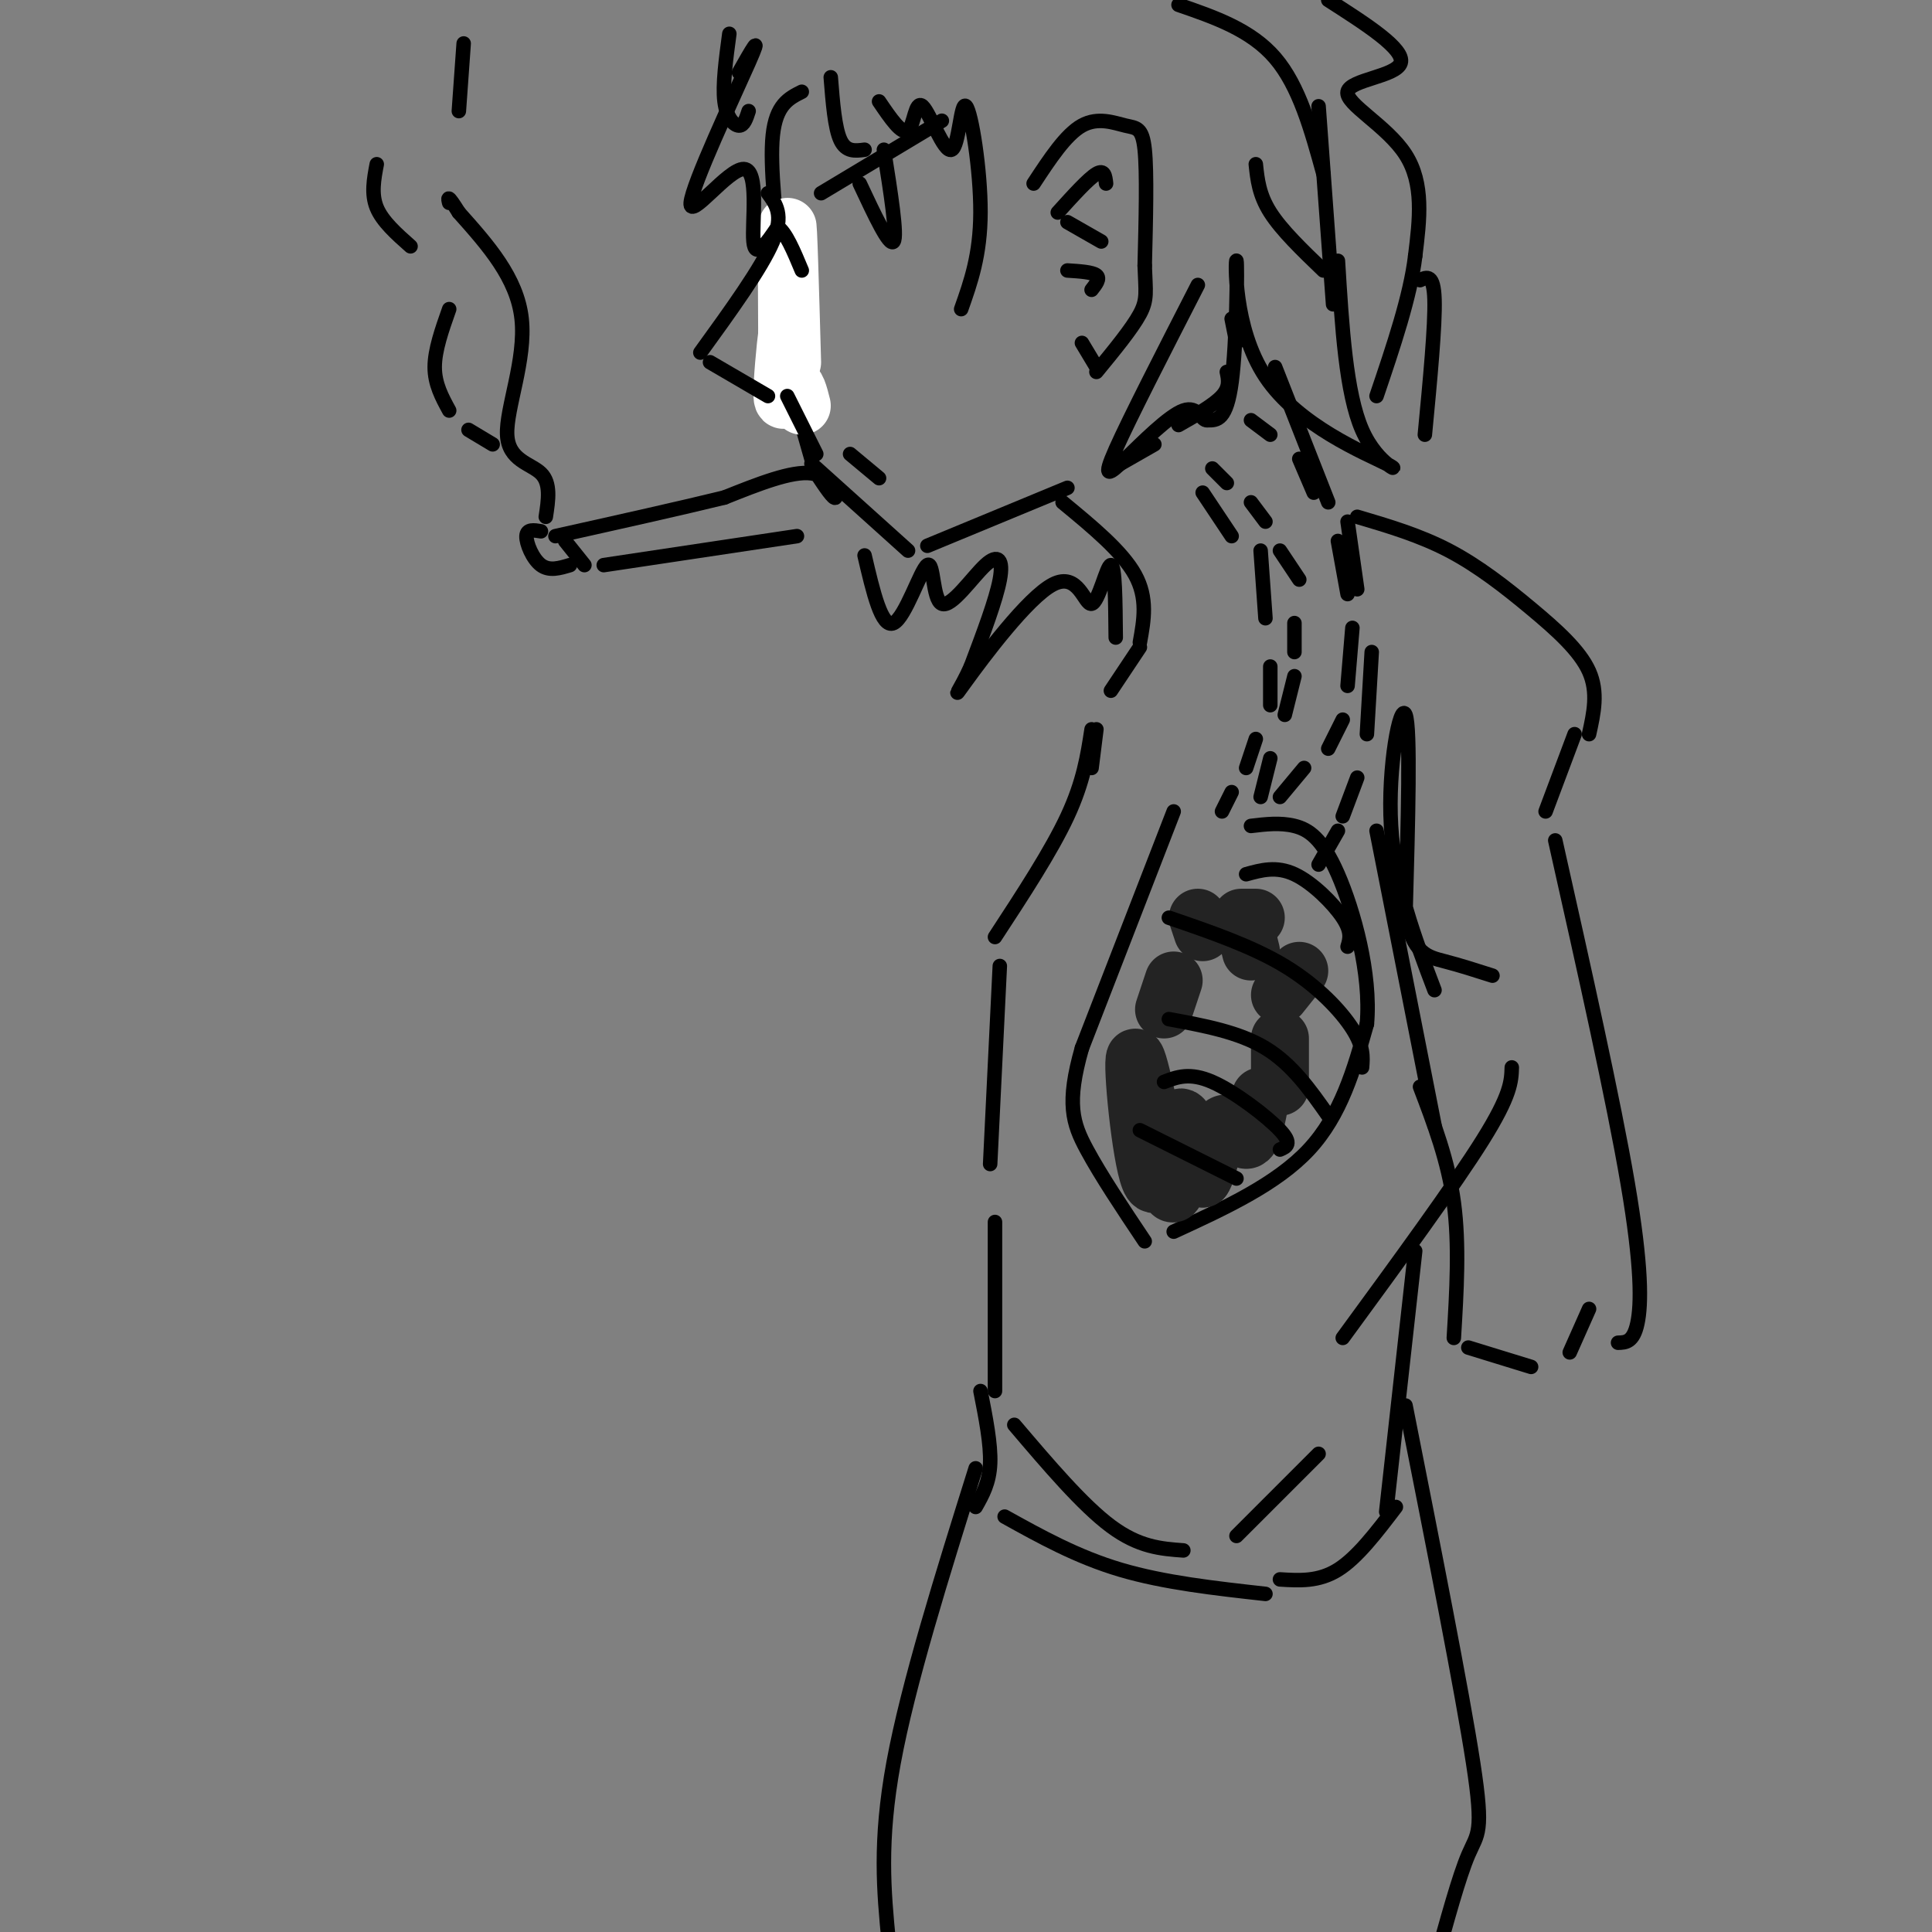 <svg viewBox='0 0 400 400' version='1.1' xmlns='http://www.w3.org/2000/svg' xmlns:xlink='http://www.w3.org/1999/xlink'><rect x="0" y="0" width="400" height="400" fill="#808080" stroke="none"/><g fill='none' stroke='#000000' stroke-width='3' stroke-linecap='round' stroke-linejoin='round'><path d='M220,104c6.167,5.083 12.333,10.167 15,15c2.667,4.833 1.833,9.417 1,14'/><path d='M236,134c0.000,0.000 -6.000,9.000 -6,9'/><path d='M227,151c0.000,0.000 -1.000,8.000 -1,8'/><path d='M166,19c-2.667,1.333 -5.333,2.667 -6,9c-0.667,6.333 0.667,17.667 2,29'/><path d='M165,66c0.000,0.000 -1.000,17.000 -1,17'/><path d='M166,88c0.000,0.000 2.000,7.000 2,7'/><path d='M169,98c1.844,2.778 3.689,5.556 4,5c0.311,-0.556 -0.911,-4.444 -5,-5c-4.089,-0.556 -11.044,2.222 -18,5'/><path d='M150,103c-8.833,2.167 -21.917,5.083 -35,8'/><path d='M117,112c0.000,0.000 4.000,5.000 4,5'/><path d='M125,117c0.000,0.000 40.000,-6.000 40,-6'/><path d='M112,110c-1.467,-0.244 -2.933,-0.489 -3,1c-0.067,1.489 1.267,4.711 3,6c1.733,1.289 3.867,0.644 6,0'/><path d='M113,107c0.536,-3.482 1.071,-6.964 -1,-9c-2.071,-2.036 -6.750,-2.625 -7,-8c-0.250,-5.375 3.929,-15.536 3,-24c-0.929,-8.464 -6.964,-15.232 -13,-22'/><path d='M95,44c-2.500,-4.000 -2.250,-3.000 -2,-2'/><path d='M95,23c0.000,0.000 1.000,-14.000 1,-14'/><path d='M78,34c-0.583,3.083 -1.167,6.167 0,9c1.167,2.833 4.083,5.417 7,8'/><path d='M93,64c-1.500,4.250 -3.000,8.500 -3,12c0.000,3.500 1.500,6.250 3,9'/><path d='M97,89c0.000,0.000 5.000,3.000 5,3'/><path d='M168,96c0.000,0.000 20.000,18.000 20,18'/><path d='M192,113c0.000,0.000 29.000,-12.000 29,-12'/><path d='M232,96c0.000,0.000 7.000,-4.000 7,-4'/><path d='M244,88c3.667,-2.083 7.333,-4.167 9,-6c1.667,-1.833 1.333,-3.417 1,-5'/><path d='M256,71c0.000,0.000 -1.000,-5.000 -1,-5'/><path d='M214,38c3.327,-5.065 6.655,-10.131 10,-12c3.345,-1.869 6.708,-0.542 9,0c2.292,0.542 3.512,0.298 4,5c0.488,4.702 0.244,14.351 0,24'/><path d='M237,55c0.178,5.422 0.622,6.978 -1,10c-1.622,3.022 -5.311,7.511 -9,12'/><path d='M227,76c0.000,0.000 -3.000,-5.000 -3,-5'/><path d='M219,44c3.167,-3.500 6.333,-7.000 8,-8c1.667,-1.000 1.833,0.500 2,2'/><path d='M221,46c0.000,0.000 7.000,4.000 7,4'/><path d='M221,56c2.583,0.167 5.167,0.333 6,1c0.833,0.667 -0.083,1.833 -1,3'/></g>
<g fill='none' stroke='#FFFFFF' stroke-width='12' stroke-linecap='round' stroke-linejoin='round'><path d='M164,75c-0.422,-15.067 -0.844,-30.133 -1,-28c-0.156,2.133 -0.044,21.467 0,28c0.044,6.533 0.022,0.267 0,-6'/><path d='M163,69c-0.321,2.179 -1.125,10.625 -1,13c0.125,2.375 1.179,-1.321 2,-2c0.821,-0.679 1.411,1.661 2,4'/></g>
<g fill='none' stroke='#000000' stroke-width='3' stroke-linecap='round' stroke-linejoin='round'><path d='M159,40c1.667,2.250 3.333,4.500 1,10c-2.333,5.500 -8.667,14.250 -15,23'/><path d='M147,75c0.000,0.000 12.000,7.000 12,7'/><path d='M163,82c0.000,0.000 6.000,12.000 6,12'/><path d='M170,40c0.000,0.000 25.000,-15.000 25,-15'/><path d='M183,31c1.417,8.917 2.833,17.833 2,19c-0.833,1.167 -3.917,-5.417 -7,-12'/><path d='M176,94c0.000,0.000 6.000,5.000 6,5'/><path d='M153,15c2.530,-4.466 5.059,-8.931 2,-2c-3.059,6.931 -11.707,25.260 -12,29c-0.293,3.740 7.767,-7.108 11,-7c3.233,0.108 1.638,11.174 2,15c0.362,3.826 2.681,0.413 5,-3'/><path d='M161,47c1.667,1.000 3.333,5.000 5,9'/><path d='M172,16c0.417,5.250 0.833,10.500 2,13c1.167,2.500 3.083,2.250 5,2'/><path d='M182,21c2.362,3.487 4.724,6.974 6,6c1.276,-0.974 1.466,-6.407 3,-5c1.534,1.407 4.411,9.656 6,9c1.589,-0.656 1.889,-10.215 3,-9c1.111,1.215 3.032,13.204 3,22c-0.032,8.796 -2.016,14.398 -4,20'/><path d='M155,23c-0.489,1.511 -0.978,3.022 -2,3c-1.022,-0.022 -2.578,-1.578 -3,-5c-0.422,-3.422 0.289,-8.711 1,-14'/><path d='M260,34c0.333,3.167 0.667,6.333 3,10c2.333,3.667 6.667,7.833 11,12'/><path d='M294,58c1.417,-0.667 2.833,-1.333 3,4c0.167,5.333 -0.917,16.667 -2,28'/><path d='M249,102c0.000,0.000 6.000,9.000 6,9'/><path d='M261,114c0.000,0.000 1.000,14.000 1,14'/><path d='M263,138c0.000,0.000 0.000,8.000 0,8'/><path d='M260,153c0.000,0.000 -2.000,6.000 -2,6'/><path d='M255,164c0.000,0.000 -2.000,4.000 -2,4'/><path d='M243,168c0.000,0.000 -19.000,49.000 -19,49'/><path d='M224,217c-3.267,11.444 -1.933,15.556 1,21c2.933,5.444 7.467,12.222 12,19'/><path d='M243,255c10.667,-4.917 21.333,-9.833 28,-17c6.667,-7.167 9.333,-16.583 12,-26'/><path d='M283,212c0.929,-10.440 -2.750,-23.542 -6,-31c-3.250,-7.458 -6.071,-9.274 -9,-10c-2.929,-0.726 -5.964,-0.363 -9,0'/></g>
<g fill='none' stroke='#232323' stroke-width='12' stroke-linecap='round' stroke-linejoin='round'><path d='M244,243c-0.533,3.553 -1.066,7.107 -3,0c-1.934,-7.107 -5.270,-24.874 -6,-24c-0.730,0.874 1.144,20.389 3,25c1.856,4.611 3.692,-5.682 5,-10c1.308,-4.318 2.088,-2.662 3,0c0.912,2.662 1.956,6.331 3,10'/><path d='M249,244c1.107,-1.226 2.375,-9.292 4,-11c1.625,-1.708 3.607,2.940 5,3c1.393,0.060 2.196,-4.470 3,-9'/><path d='M265,225c0.000,0.000 0.000,-10.000 0,-10'/><path d='M259,197c0.000,0.000 -1.000,-4.000 -1,-4'/><path d='M257,190c0.000,0.000 3.000,0.000 3,0'/><path d='M269,201c0.000,0.000 -4.000,5.000 -4,5'/><path d='M241,209c0.000,0.000 2.000,-6.000 2,-6'/><path d='M248,190c0.000,0.000 1.000,3.000 1,3'/></g>
<g fill='none' stroke='#000000' stroke-width='3' stroke-linecap='round' stroke-linejoin='round'><path d='M226,151c-0.833,5.417 -1.667,10.833 -5,18c-3.333,7.167 -9.167,16.083 -15,25'/><path d='M207,200c0.000,0.000 -2.000,41.000 -2,41'/><path d='M264,76c0.000,0.000 11.000,28.000 11,28'/><path d='M281,107c6.464,1.911 12.929,3.821 19,7c6.071,3.179 11.750,7.625 17,12c5.250,4.375 10.071,8.679 12,13c1.929,4.321 0.964,8.661 0,13'/><path d='M326,152c0.000,0.000 -6.000,16.000 -6,16'/><path d='M322,174c6.022,26.844 12.044,53.689 15,71c2.956,17.311 2.844,25.089 2,29c-0.844,3.911 -2.422,3.956 -4,4'/><path d='M279,196c0.467,-1.533 0.933,-3.067 -1,-6c-1.933,-2.933 -6.267,-7.267 -10,-9c-3.733,-1.733 -6.867,-0.867 -10,0'/><path d='M282,221c0.178,-2.156 0.356,-4.311 -2,-8c-2.356,-3.689 -7.244,-8.911 -14,-13c-6.756,-4.089 -15.378,-7.044 -24,-10'/><path d='M275,231c-3.750,-5.333 -7.500,-10.667 -13,-14c-5.500,-3.333 -12.750,-4.667 -20,-6'/><path d='M265,238c1.333,-0.578 2.667,-1.156 0,-4c-2.667,-2.844 -9.333,-7.956 -14,-10c-4.667,-2.044 -7.333,-1.022 -10,0'/><path d='M256,244c0.000,0.000 -20.000,-10.000 -20,-10'/><path d='M261,165c0.000,0.000 2.000,-8.000 2,-8'/><path d='M266,148c0.000,0.000 2.000,-8.000 2,-8'/><path d='M268,135c0.000,0.000 0.000,-6.000 0,-6'/><path d='M269,120c0.000,0.000 -4.000,-6.000 -4,-6'/><path d='M262,108c0.000,0.000 -3.000,-4.000 -3,-4'/><path d='M254,100c0.000,0.000 -3.000,-3.000 -3,-3'/><path d='M265,165c0.000,0.000 5.000,-6.000 5,-6'/><path d='M275,155c0.000,0.000 3.000,-6.000 3,-6'/><path d='M279,142c0.000,0.000 1.000,-12.000 1,-12'/><path d='M279,123c0.000,0.000 -2.000,-11.000 -2,-11'/><path d='M272,102c0.000,0.000 -3.000,-7.000 -3,-7'/><path d='M263,90c0.000,0.000 -4.000,-3.000 -4,-3'/><path d='M279,108c0.000,0.000 2.000,14.000 2,14'/><path d='M284,135c0.000,0.000 -1.000,17.000 -1,17'/><path d='M281,161c0.000,0.000 -3.000,8.000 -3,8'/><path d='M277,172c0.000,0.000 -4.000,7.000 -4,7'/><path d='M244,1c7.500,2.583 15.000,5.167 20,11c5.000,5.833 7.500,14.917 10,24'/><path d='M273,22c0.000,0.000 3.000,41.000 3,41'/><path d='M277,54c0.837,13.699 1.674,27.397 5,35c3.326,7.603 9.140,9.109 5,7c-4.140,-2.109 -18.233,-7.833 -25,-18c-6.767,-10.167 -6.206,-24.776 -6,-24c0.206,0.776 0.059,16.936 -1,25c-1.059,8.064 -3.029,8.032 -5,8'/><path d='M250,87c-1.265,0.255 -1.927,-3.107 -5,-2c-3.073,1.107 -8.558,6.683 -12,10c-3.442,3.317 -4.841,4.376 -2,-2c2.841,-6.376 9.920,-20.188 17,-34'/><path d='M275,0c7.929,5.077 15.857,10.155 15,13c-0.857,2.845 -10.500,3.458 -11,6c-0.500,2.542 8.143,7.012 12,13c3.857,5.988 2.929,13.494 2,21'/><path d='M293,53c-1.000,8.333 -4.500,18.667 -8,29'/><path d='M179,115c1.770,7.582 3.540,15.165 6,14c2.460,-1.165 5.609,-11.077 7,-12c1.391,-0.923 1.022,7.144 3,8c1.978,0.856 6.302,-5.500 9,-8c2.698,-2.500 3.771,-1.143 3,3c-0.771,4.143 -3.385,11.071 -6,18'/><path d='M201,138c-2.133,4.790 -4.467,7.764 -1,3c3.467,-4.764 12.733,-17.267 18,-20c5.267,-2.733 6.533,4.303 8,4c1.467,-0.303 3.133,-7.944 4,-8c0.867,-0.056 0.933,7.472 1,15'/><path d='M206,253c0.000,0.000 0.000,35.000 0,35'/><path d='M210,295c7.083,8.333 14.167,16.667 20,21c5.833,4.333 10.417,4.667 15,5'/><path d='M256,318c0.000,0.000 17.000,-17.000 17,-17'/><path d='M278,277c11.583,-15.833 23.167,-31.667 29,-41c5.833,-9.333 5.917,-12.167 6,-15'/><path d='M297,205c-4.133,-10.889 -8.267,-21.778 -9,-34c-0.733,-12.222 1.933,-25.778 3,-23c1.067,2.778 0.533,21.889 0,41'/><path d='M291,189c1.333,8.467 4.667,9.133 8,10c3.333,0.867 6.667,1.933 10,3'/><path d='M203,288c1.083,5.500 2.167,11.000 2,15c-0.167,4.000 -1.583,6.500 -3,9'/><path d='M208,314c7.500,4.167 15.000,8.333 24,11c9.000,2.667 19.500,3.833 30,5'/><path d='M265,327c4.000,0.250 8.000,0.500 12,-2c4.000,-2.500 8.000,-7.750 12,-13'/><path d='M287,313c0.000,0.000 6.000,-54.000 6,-54'/><path d='M202,304c-7.000,22.333 -14.000,44.667 -17,61c-3.000,16.333 -2.000,26.667 -1,37'/><path d='M291,291c5.867,29.644 11.733,59.289 14,74c2.267,14.711 0.933,14.489 -1,19c-1.933,4.511 -4.467,13.756 -7,23'/><path d='M285,172c0.000,0.000 12.000,61.000 12,61'/><path d='M294,225c2.917,7.667 5.833,15.333 7,24c1.167,8.667 0.583,18.333 0,28'/><path d='M304,279c0.000,0.000 13.000,4.000 13,4'/><path d='M325,280c0.000,0.000 4.000,-9.000 4,-9'/></g>
</svg>